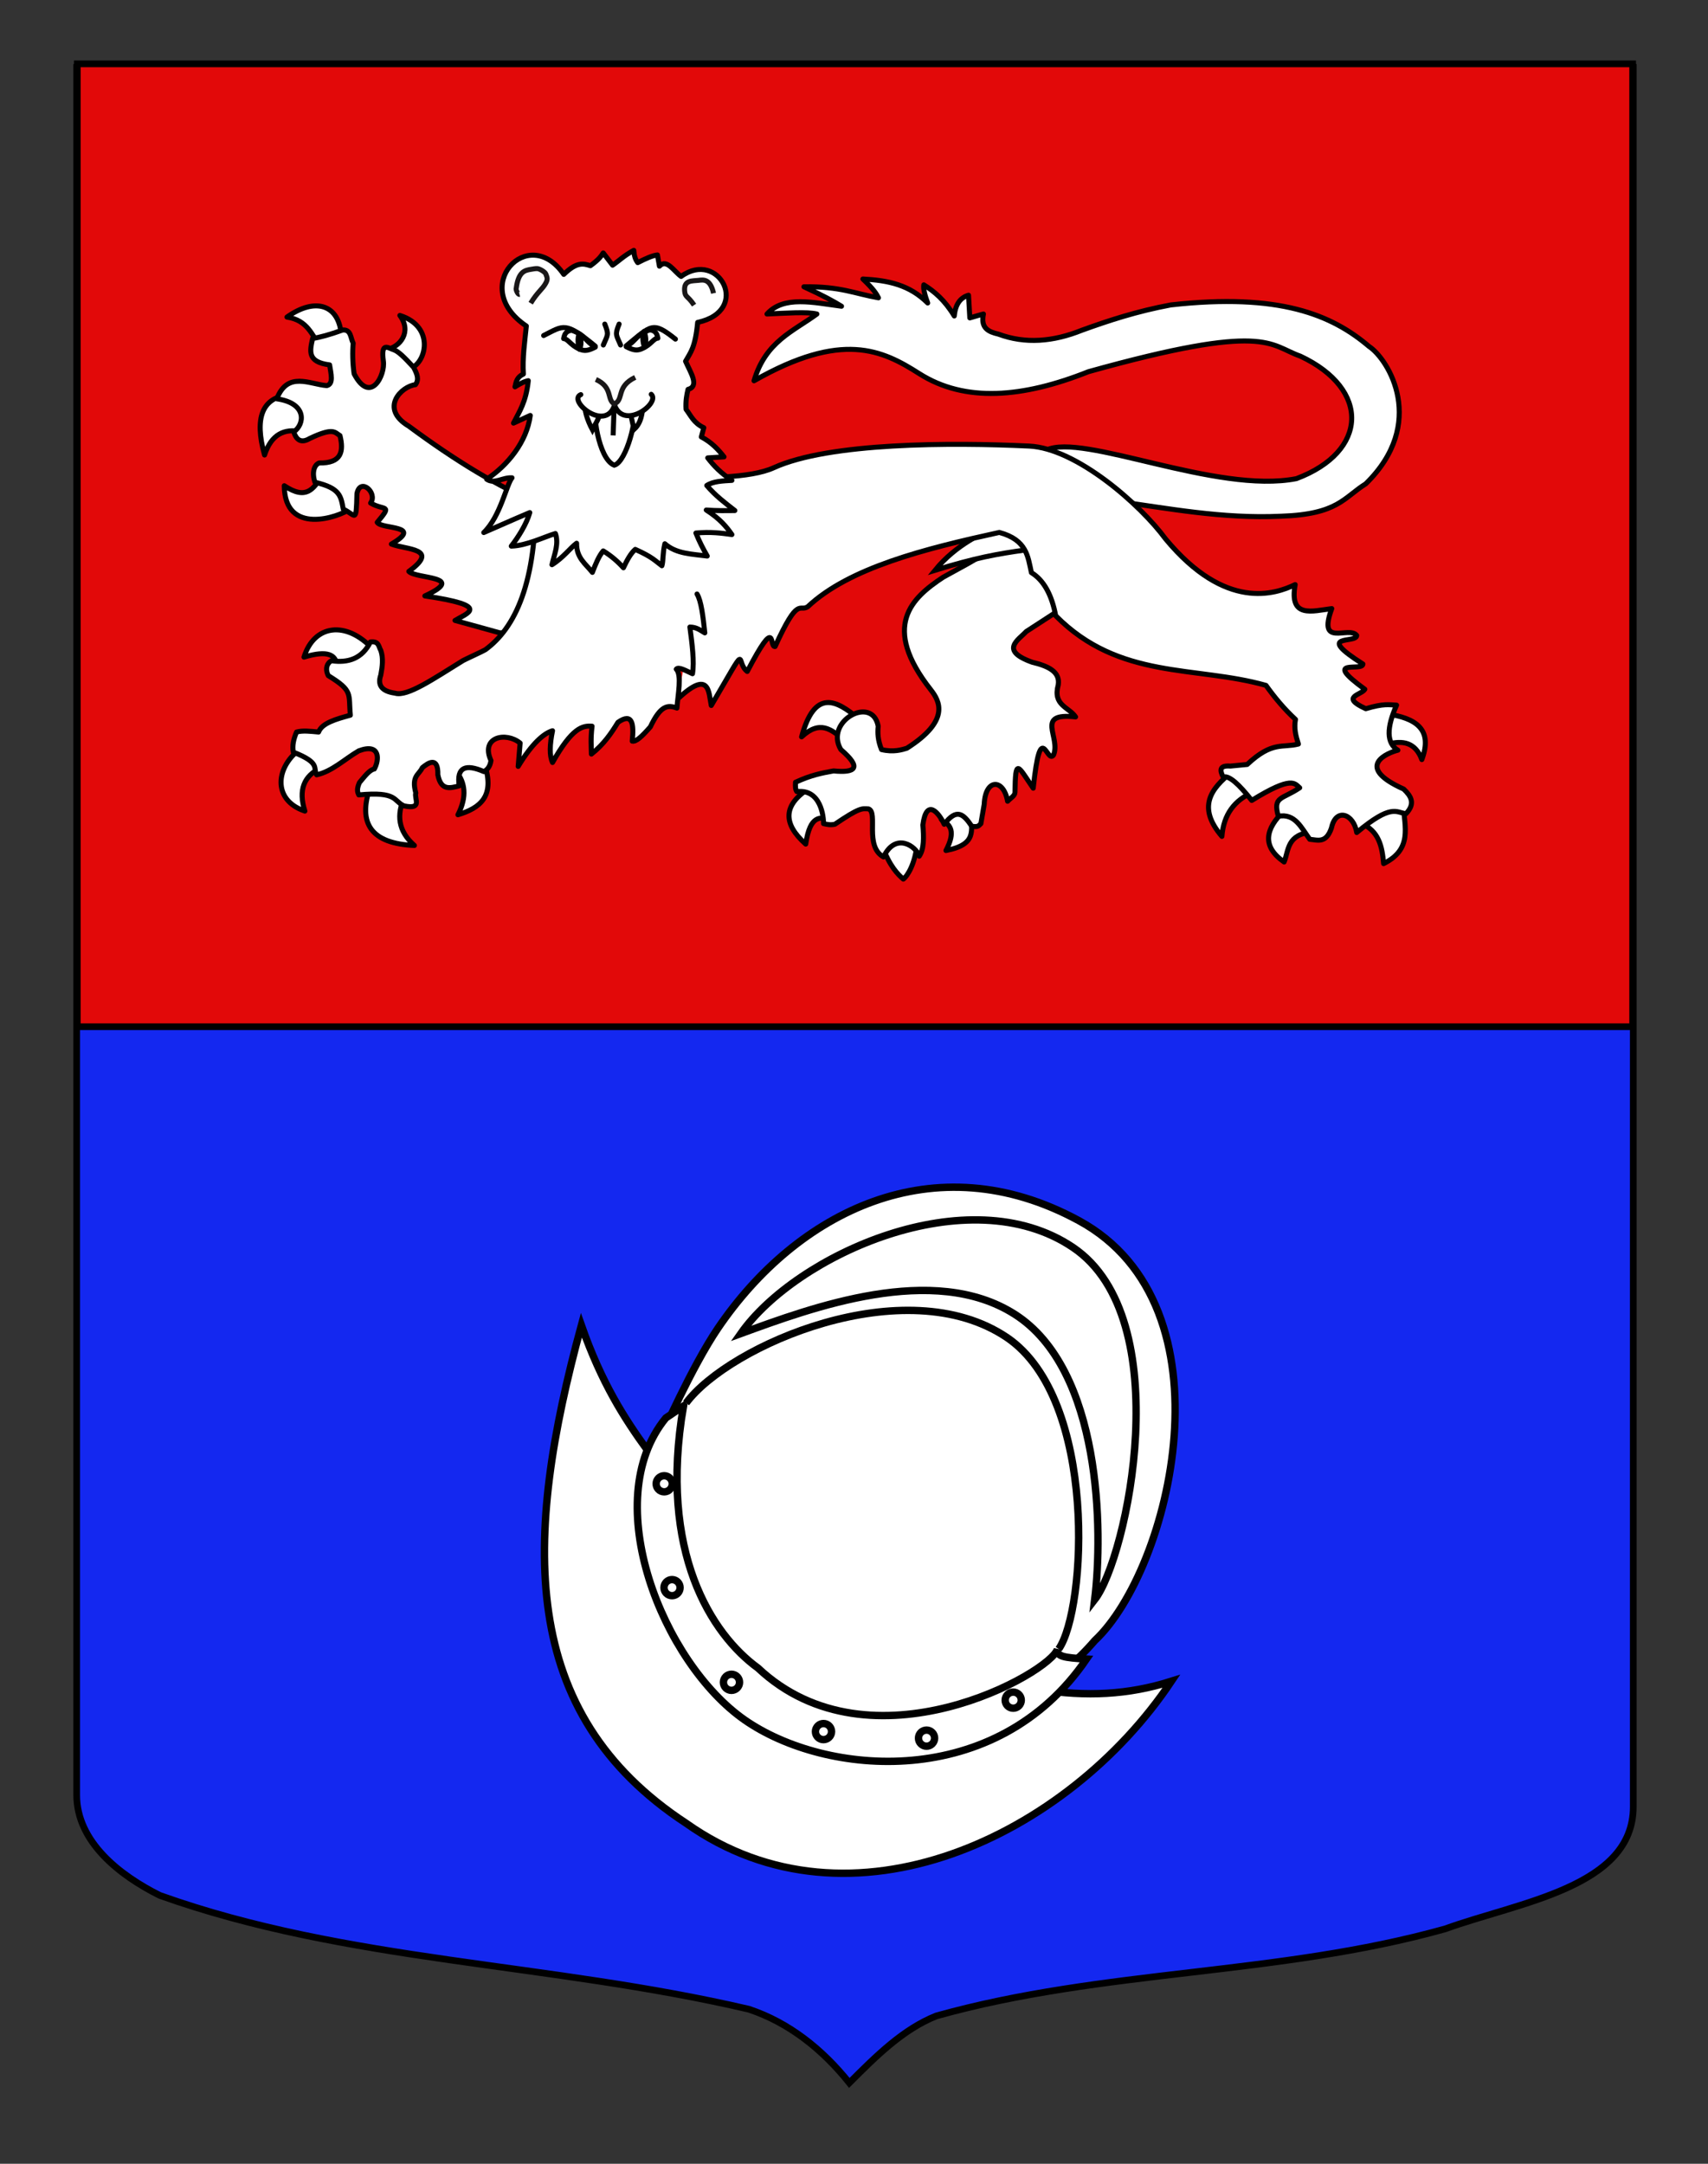 <?xml version="1.0" encoding="utf-8"?>
<!-- Generator: Adobe Illustrator 15.1.0, SVG Export Plug-In . SVG Version: 6.00 Build 0)  -->
<!DOCTYPE svg PUBLIC "-//W3C//DTD SVG 1.1//EN" "http://www.w3.org/Graphics/SVG/1.1/DTD/svg11.dtd">
<svg version="1.1" id="Calque_2" xmlns="http://www.w3.org/2000/svg" xmlns:xlink="http://www.w3.org/1999/xlink" x="0px" y="0px"
	 width="255.118px" height="323.149px" viewBox="0 0 255.118 323.149" enable-background="new 0 0 255.118 323.149"
	 xml:space="preserve">
<rect x="0" y="0" width="255.118" height="323.149" fill="#333333" stroke="none"/>
<path fill="#1428F0" stroke="#000000" d="M11.456,10.068c78,0,154.501,0,232.501,0c0,135.583,0,149.083,0,259.752
	c0,12.041-17.099,14.25-28.099,18.25c-25,7-51,6-76,13c-5,2-9,6-12.998,10c-3.998-5-8.998-9-14.998-11c-30-7-60-7-88-17
	c-6-3-12.406-8-12.406-15C11.456,244.529,11.456,146.443,11.456,10.068z"/>
<rect x="11.549" y="9.539" fill="#E20909" stroke="#000000" width="232.314" height="143.797"/>
<g id="Leopard">
	<g>
		<g id="g20663" transform="translate(-56.764,-168.8)">
			<g id="Posterieur_droit">
				<g id="Griffes">
					<path id="path7195" fill="#FFFFFF" stroke="#000000" stroke-width="0.75" stroke-linecap="round" stroke-linejoin="round" d="
						M182.655,279.121c-0.211-0.113,3.01-2.076,2.396-2.943c-3.393-2.897-6.604-4.518-8.556,2.669
						C179.281,276.256,180.932,277.821,182.655,279.121z"/>
					<path id="path7197" fill="#FFFFFF" stroke="#000000" stroke-width="0.75" stroke-linecap="round" stroke-linejoin="round" d="
						M180.876,291.167c0.454,0.53-0.688-7.083-3.011-4.791c-4.281,2.637-4.134,5.484-0.753,8.487
						C177.769,290.401,179.33,290.828,180.876,291.167z"/>
					<path id="path7199" fill="#FFFFFF" stroke="#000000" stroke-width="0.75" stroke-linecap="round" stroke-linejoin="round" d="
						M193.744,294.795c0.338-0.782-1.215-1.419-2.725-1.499c-1.512-0.08-2.98,0.396-2.478,1.841c1.081,3.005,2.349,4.27,3.148,4.954
						C192.304,299.646,193.484,297.755,193.744,294.795z"/>
					<path id="path7201" fill="#FFFFFF" stroke="#000000" stroke-width="0.75" stroke-linecap="round" stroke-linejoin="round" d="
						M201.888,290.688c0.182-1.955-5.587-0.069-4.38,0.615c1.207,0.686,2.043,1.67,0.548,4.519
						C202.88,294.899,201.707,292.643,201.888,290.688z"/>
				</g>
				<path id="path2770" fill="#FFFFFF" stroke="#000000" stroke-width="0.75" stroke-linecap="round" stroke-linejoin="round" d="
					M216.821,257.641l-8.965-11.952l-1.793,2.888c0.061,2.044-3.062,3.458-8.416,6.424c-4.707,3.108-9.325,7.311-1.843,16.831
					c1.328,1.688,2.913,4.576-3.586,8.715c-0.725,0.22-1.995,0.63-3.783,0.2c-0.559-1.397-0.6-2.484-0.498-3.486
					c-0.852-4.722-8.088-0.743-5.578,3.486c3.184,2.729,2.215,3.507-1.095,3.187c-1.673,0.303-3.354,0.613-5.677,1.693
					c-0.029,0.56-0.034,1.097,0.199,1.395c3.619-0.425,4.01,3.835,3.984,4.78c0.486,0.112,0.95,0.246,1.693,0.1
					c3.689-2.507,4.063-2.373,5.036-2.293c1.461,0.529-0.648,5.572,2.233,7.174c1.818-3.78,4.892-1.575,5.333-0.114
					c0.738-1.077,0.694-2.825,0.543-4.666c0.533-4.088,2.393-1.822,3.188-0.1c1.871-2.455,2.868-1.559,4.118,0.299
					c0.89,0.127,0.985-0.009,1.36-0.399l0.498-2.887c0.16-3.876,2.896-3.882,3.491-0.452c0.477-0.516,1.097-0.809,1.103-1.342
					c0.072-5.229,0.39-4.005,2.726-0.608c1.129-10.685,2.027-3.467,3.038-4.969c1.109-2.668-2.856-6.361,3.287-5.677
					c-0.987-1.485-3.434-1.693-2.59-4.781c0.317-1.973-1.513-2.821-3.885-3.386c-4.938-1.759-2.045-3.336-0.896-4.582l4.285-2.783
					L216.821,257.641z"/>
			</g>
			<path id="Sexe" fill="#FFFFFF" stroke="#000000" stroke-width="0.75" d="M209.973,250.93c-0.919-0.908-1.281-3.079-3.207-3.904
				c-3.107,1.195-7.251,3.137-10.346,6.944C202.396,252.122,205.67,251.528,209.973,250.93z"/>
			<path id="Queue" fill="#FFFFFF" stroke="#000000" stroke-width="0.75" stroke-linecap="round" stroke-linejoin="round" d="
				M223.11,243.598c-8.101-1.116-13.839-5.348-13.839-5.348l3.774-2.226c5.417-2.651,25.387,6.608,37.362,4.259
				c10.695-4.011,11.113-13.365,0.581-18.294c-4.7-1.645-4.925-5.14-31.652,2.323c-9.789,3.906-18.438,4.634-25.263,0.291
				c-5.543-3.538-11.54-6.418-24.682,1.064c1.719-5.863,5.857-7.37,9.389-9.97c-1.481-0.365-4.624-0.125-7.454,0
				c2.489-2.785,6.902-1.716,11.131-1.162c-1.185-0.723-2.644-1.543-5.614-2.904c5.48-0.076,7.604,1.032,11.131,1.645
				c-0.315-0.614-0.737-1.305-2.323-2.807c3.783,0.201,6.957,0.865,9.679,3.582c-0.422-1.132-0.674-2.093-0.58-2.71
				c1.567,0.982,3.109,2.256,4.549,4.646c0.173-1.771,0.924-2.746,2.129-3.097c0.064,0.978,0.129,2.153,0.194,3.387
				c0.929-0.277,1.481-0.429,2.032-0.581c-0.453,2.115,0.77,2.667,2.226,3c4.026,1.5,8.202,1.145,12.486-0.58
				c4.025-1.456,8.214-2.83,13.261-3.775c16.28-1.826,24.093,1.49,29.618,6.194c2.94,1.93,8.747,11.485-0.483,20.52
				c-3.311,2.067-4.138,4.562-12.681,4.84C239.352,246.301,231.212,244.714,223.11,243.598z"/>
			<g id="Anterieur_droit">
				<g id="Griffes_1_">
					<path id="path6302" fill="#FFFFFF" stroke="#000000" stroke-width="0.75" stroke-linecap="round" stroke-linejoin="round" d="
						M107.759,219.072c0.287,0.786-0.503,0.93-3.128,1.462c-1.311-1.657-1.857-3.892-5.004-4.38
						C103.874,213.138,107.503,214.256,107.759,219.072z"/>
					<path id="path7189" fill="#FFFFFF" stroke="#000000" stroke-width="0.75" stroke-linecap="round" stroke-linejoin="round" d="
						M117.841,223.888c0.009,1.725-3.239-1.957-3.387-2.868c2.129-0.392,3.849-2.695,2.037-5.109
						C121.908,217.607,120.371,223.323,117.841,223.888z"/>
					<path id="path7191" fill="#FFFFFF" stroke="#000000" stroke-width="0.75" stroke-linecap="round" stroke-linejoin="round" d="
						M101.756,233.264c2.485,0.487,1.338-6.031-2.19-5.475c-3.528,0.556-4.865,3.302-3.286,8.966
						C97.309,233.598,99.271,232.778,101.756,233.264z"/>
					<path id="path7193" fill="#FFFFFF" stroke="#000000" stroke-width="0.75" stroke-linecap="round" stroke-linejoin="round" d="
						M109.148,244.763c-0.126-3.482-4.206-6.894-4.448-4.518c-1.146,1.36-2.065,3.372-5.476,1.096
						C99.281,248.843,107.342,246.07,109.148,244.763z"/>
				</g>
				<path id="path1883" fill="#FFFFFF" stroke="#000000" stroke-width="0.75" stroke-linecap="round" stroke-linejoin="round" d="
					M135.505,263.577l4.648-16.268l-2.888-3.311c-5.893-2.385-12.417-6.348-19.438-11.549c-4.425-2.634-1.131-5.953,0.986-6.198
					c0.599-0.785,0.242-1.635-0.281-2.606c-1.436-1.551-2.272-2.369-2.958-2.606c-0.859-0.273-1.946-1.25-1.55,1.69
					c0.307,2.081-1.922,6.558-4.366,1.902c-0.234-1.596-0.253-3.329-0.141-4.578c-0.405-0.769-0.298-2.05-1.549-1.972
					c-1.991,0.716-3.455,1.114-4.507,1.268c-0.412,1.865-0.853,3.521,2.535,3.944c0.202,1.327,0.632,2.85-0.423,3.099
					c-2.551-0.194-5.846-2.208-7.466,1.972c4.584,0.647,4.169,3.823,2.536,4.93c0.423,1.361,1.221,1.69,2.395,0.986
					c3.567-1.693,3.716-0.892,4.507-0.423c0.583,2.362,0.236,4.148-3.099,4.084c-0.792,0.292-1.117,1.5-0.633,2.887
					c3.829,0.873,3.867,2.145,4.226,4.015c1.84,0.831,1.933,2.34,2.042-2.324c0.477-2.464,3.131-0.132,2.042,1.409
					c2.077,1.214,3.33,0.081,0.986,2.888c0.676,1.072,7.012,0.377,2.113,3.239c2.182,0.869,7.36,0.615,2.605,4.084
					c1.08,1.152,8.851,0.668,2.395,3.662c10.05,1.48,6.346,2.542,4.507,3.662l6.62,1.832L135.505,263.577z"/>
			</g>
			<g id="Corps">
				<g id="Griffes_AG">
					<path id="path1888" fill="#FFFFFF" stroke="#000000" stroke-width="0.75" stroke-linecap="round" stroke-linejoin="round" d="
						M101.825,280.49c-3.923,2.732-4.458,7.788,0.479,9.445c-1.019-3.184-0.12-5.257,2.328-6.434"/>
					<path id="path1890" fill="#FFFFFF" stroke="#000000" stroke-width="0.75" stroke-linecap="round" stroke-linejoin="round" d="
						M112.091,286.24c-1.972,5.566,0.146,8.555,6.571,8.828c-2.494-2.196-2.654-4.626-1.505-7.187"/>
					<path id="path1892" fill="#FFFFFF" stroke="#000000" stroke-width="0.75" stroke-linecap="round" stroke-linejoin="round" d="
						M129.134,282.954c1.611,4.792-0.697,6.535-3.97,7.528c1.402-2.765,1.057-4.83-0.273-6.502"/>
					<path id="path1894" fill="#FFFFFF" stroke="#000000" stroke-width="0.75" stroke-linecap="round" stroke-linejoin="round" d="
						M112.434,265.706c-3.982-4.258-8.748-3.633-10.266,1.232c3.669-1.105,4.702-0.269,4.928,1.164"/>
				</g>
				<g id="Griffes_PG">
					<path id="path2791" fill="#FFFFFF" stroke="#000000" stroke-width="0.75" stroke-linecap="round" stroke-linejoin="round" d="
						M240.777,284.081c-3.124,2.481-5.26,5.237-1.501,9.631c0.245-3.266,1.87-5.429,4.695-6.63"/>
					<path id="path2793" fill="#FFFFFF" stroke="#000000" stroke-width="0.75" stroke-linecap="round" stroke-linejoin="round" d="
						M248.569,289.889c-2.831,2.726-3.354,5.307,0,7.646c0.722-1.821,0.396-4.129,4.259-4.501"/>
					<path id="path2795" fill="#FFFFFF" stroke="#000000" stroke-width="0.75" stroke-linecap="round" stroke-linejoin="round" d="
						M259.991,291.728c2.752,1.134,3.227,3.519,3.437,6.05c4.365-2.156,3.117-5.526,2.952-8.662"/>
					<path id="path2797" fill="#FFFFFF" stroke="#000000" stroke-width="0.75" stroke-linecap="round" stroke-linejoin="round" d="
						M263.959,279.968c2.355-0.672,4.239-0.272,5.179,2.274c1.722-4.599-1-6.201-5.179-6.824"/>
				</g>
				<path id="path13442" fill="#FFFFFF" stroke="#000000" stroke-width="0.75" stroke-linecap="round" stroke-linejoin="round" d="
					M158.021,273.16c4.798-4.482,4.576-0.904,4.983,1.001c5.923-10.079,3.437-6.553,5.373-5.082
					c4.534-8.651,3.225-3.543,4.162-3.726c3.504-7.709,3.62-5.073,4.888-5.954c6.192-5.82,17.511-8.656,28.602-11.083
					c4.139,1.124,4.263,3.632,4.792,6.001c1.876,1.148,3.045,3.354,3.63,6.437c9.515,9.621,20.864,7.422,31.409,10.406
					c1.296,1.808,2.724,3.529,4.404,5.081c-0.253,1.307,0.053,2.501,0.436,3.678c-2.355,0.615-3.891-0.48-7.646,3.05l-2.516,0.242
					c-1.639-0.131-1.606,0.622-1.064,1.645c0.861-0.304,2.366,1.082,4.258,3.484c6.106-3.768,6.409-2.498,7.163-1.888
					c-2.666,1.794-4.027,1.24-3.194,4.259c2.475-0.49,3.45,1.716,4.695,3.436c1.179,0.093,2.433,0.677,3.243-1.693
					c0.661-3.09,3.324-2.11,3.774,0.678c5.195-4.318,5.835-3.019,7.356-2.807c1.472-1.543,0.738-2.645-0.339-3.678
					c-7.605-3.404-2.253-5.47-0.871-5.808c-1.718-1.052-1.703-3.353-0.194-6.727c-1.111-0.05-1.887-0.28-4.596,0.531
					c-3.928-1.784-0.614-2.045-0.146-2.903c-6.576-4.792-0.27-2.558-0.291-3.774c-7.333-4.658-0.961-2.982-0.92-4.259
					c-1.139-1.522-5.919,1.914-3.726-4.017c-2.924,0.37-6.39,1.506-5.468-3.582c-2.926,1.411-10.371,4.015-19.359-6.824
					c-3.726-5.082-13.278-13.535-20.39-13.867c-11.639-0.542-29.867-0.539-38.142,3.242c-6.85,3.13-28.584,0.279-28.584,0.279
					l-6.966,3.571c0.157,13.382-3.082,20.084-7.517,23.324c-0.219,0.16-3.1,1.476-3.328,1.616c-4.421,2.725-8.334,5.436-10.16,4.873
					c-2.075-0.288-2.633-1.262-2.13-2.711c0.241-1.274,0.396-2.531,0-3.678c-0.342-0.55-0.255-1.422-1.549-1.259
					c-1.236,2.475-3.282,3.167-5.807,2.807c-0.629,0.276-1.027,1.191-0.483,2.226c3.764,2.304,2.984,2.701,3.291,5.904
					c-2.128,0.587-4.252,1.175-4.743,2.517c-1.17-0.11-2.369-0.263-3.291,0c-0.46,1.061-0.668,2.07-0.483,3.001
					c4.125,1.623,2.887,2.353,3.484,3.387c2.323-0.516,4.2-2.368,6.292-3.581c3.273-1.226,3.063,1.378,2.323,2.71
					c-0.742,0.134-1.484,1.164-2.226,2.033c-0.448,1.028-0.28,1.441-0.097,1.839c5.865-0.553,5.112,0.915,6.775,1.646
					c2.825,0.578,1.465-1.125,1.743-1.936c-0.69-2.574,0.497-2.71,0.968-3.774c0.88-0.735,2.396-1.751,2.323,1.063
					c0.471,2.413,1.842,1.998,3.193,1.646c-0.424-2.841,1.008-3.285,3.678-2.129c0.522-0.271,0.929-0.732,1.064-1.646
					c-1.61-3.564,2.263-4.33,4.355-2.613l-0.29,3.484c2.061-3.423,3.842-4.95,5.13-5.324c-0.42,2.062-0.482,3.713,0,4.744
					c2.943-5.219,4.484-5.531,5.904-5.421c-0.223,1.864-0.114,2.898-0.097,4.162c1.892-1.5,2.964-3.116,3.968-4.743
					c2.158-1.504,2.404,0.213,2.129,2.807c0.581,0.117,1.38-0.621,2.71-2.13c1.525-3.226,2.604-3.312,3.968-2.806
					c0.138-1.98,0.761-4.927-0.097-5.808c0.34-0.427,1.474,0.255,2.42,0.678c0.29-1.82-0.047-4.393-0.387-6.969
					c1.019,0.013,1.573,0.492,2.226,0.871c-0.255-2.42-0.527-4.778-1.161-5.807"/>
			</g>
		</g>
	</g>
	<g id="Tete">
		<path id="path12555" fill="#FFFFFF" stroke="#000000" stroke-width="0.75" stroke-linecap="round" stroke-linejoin="round" d="
			M76.479,71.36c-0.833,0.986-1.735,5.792-4.22,8.172c5.713-2.488,5.021-2.206,6.871-2.981c-0.479,1.714-1.746,3.715-2.763,5.01
			c2.312-0.062,4.949-1.399,6.592-1.879c0.549,1.552-0.163,3.104-0.516,4.656c1.729-1.073,2.76-2.545,3.682-3.207
			c-0.04,2.199,1.366,3.087,2.356,4.352c0.49-1.279,0.994-2.495,1.62-3.207c1.233,0.762,2.202,1.614,3.019,2.52
			c0.534-1.147,1.097-2.172,1.767-2.748c2.592,1.16,2.948,1.691,3.976,2.443c0.223-0.734,0.1-1.835,0.442-3.282
			c1.716,1.53,4.089,1.53,6.332,1.832c-0.625-1.083-1.206-2.21-1.693-3.436c2.241-0.203,3.812,0.011,5.375,0.229
			c-0.808-1.167-1.786-2.354-3.829-3.664c1.611,0.122,2.927,0.092,4.27,0.076c-1.438-1.122-2.892-2.202-4.196-3.741
			c0.971-0.642,2.381-0.678,3.755-0.763c-1.59-1.04-2.71-2.177-3.607-3.359l2.43-0.153c-0.866-1.102-1.836-2.16-3.387-2.977
			l0.368-1.375c-1.51-0.699-1.908-1.784-2.651-2.748c-0.077-1.264,0.099-2.137,0.295-2.977c1.744-0.483,0.392-2.486-0.368-4.199
			c0.727-1.316,1.446-1.98,1.807-5.807c8.087-1.743,3.179-10.96-2.469-6.865c-1.08-0.755-2.16-2.713-3.24-1.527L98.2,38.079
			c-0.673,0.062-1.719,0.51-2.945,1.145c-0.46-0.61-0.538-1.221-0.589-1.832c-1.488,0.802-2.197,1.551-3.167,2.213L90.1,37.774
			c-0.314,0.492-0.649,0.994-1.914,1.908c-1.008-0.319-2.019-0.632-3.976,1.297c-5.29-7.698-14.271,1.886-5.595,7.71
			c-0.242,2.392-0.593,4.784-0.442,7.175c-0.965,0.447-1.098,1.181-1.252,1.908c0.663-0.411,1.326-0.789,1.988-0.916
			c-0.343,3.233-1.339,4.605-2.209,6.335l2.504-1.145c-0.517,3.942-3.378,7.464-6.512,9.521
			C73.853,72.375,75.043,71.267,76.479,71.36z"/>
		<g id="g20644">
			<g id="Langue_1_">
				<path id="Langue" fill="#FFFFFF" stroke="#000000" stroke-width="0.75" d="M89.09,60.27c-0.687,0.981,0.26,8.265,2.661,9.208
					c1.867-0.525,3.511-7.312,2.922-8.685C93.008,58.932,90.645,59.194,89.09,60.27z"/>
				<line fill="#FFFFFF" stroke="#000000" stroke-width="0.75" x1="91.706" y1="61.251" x2="91.581" y2="65.025"/>
			</g>
			<g id="Dents">
				<path id="path2934-4-8" fill="#FFFFFF" stroke="#000000" stroke-width="0.75" stroke-linecap="round" d="M87.411,60.303
					c-0.189,0.814,0.288,2.407,1.077,3.88c0.552-1.129,1.118-1.748,1.171-3.015C88.029,61.011,87.411,60.303,87.411,60.303z"/>
				<path id="path2938-2-5" fill="#FFFFFF" stroke="#000000" stroke-width="0.75" stroke-linecap="round" d="M94.137,61.047
					c0.064,0.866,0.283,1.972,0.586,3.07c1.457-1.355,1.08-3.261,1.563-4.211C96.287,59.906,95.473,60.811,94.137,61.047z"/>
			</g>
			<path fill="#FFFFFF" stroke="#000000" stroke-width="0.75" stroke-linecap="round" stroke-linejoin="round" d="M86.753,58.936
				c-2.036,0.859,3.708,5.701,5.041,1.563c1.407,3.831,6.885-0.313,5.478-1.609"/>
			<path id="path17069_2_" fill="#FFFFFF" stroke="#191718" stroke-width="0.75" d="M89.007,56.672
				c2.59,1.171,1.588,3.06,2.753,3.645c1.49-0.624,0.205-2.551,3.119-3.957"/>
		</g>
		<g id="Oreilles">
			<path id="path14402_1_" fill="#FFFFFF" stroke="#191718" stroke-width="0.75" d="M79.266,45.283
				c1.015-1.674,1.762-2.086,2.257-3.002c0.347-0.641,0.184-0.858,0-1.373c-0.105-0.295-0.931-0.778-1.257-0.792
				c-0.325-0.014-0.604,0.048-0.983,0.111c-0.891,0.148-1.841,0.338-2.167,2.769c-0.135,0.217,0.244,1.031,0.485,0.971"/>
			<path id="path14408_3_" fill="#FFFFFF" stroke="#191718" stroke-width="0.75" d="M103.674,45.57
				c-0.994-1.478-1.321-1.109-1.412-2.105c-0.153-1.69,1.159-1.483,2.057-1.595c0.742-0.093,1.763-0.268,2.26,1.929"/>
		</g>
		<g id="Yeux">
			
				<path id="path2950-8-0" fill="#FFFFFF" stroke="#000000" stroke-width="0.75" stroke-linecap="round" stroke-linejoin="round" d="
				M93.523,51.661c3.794-3.094,3.928-3.75,7.361-1.017"/>
			<path id="Oeil_gauche" fill="#FFFFFF" stroke="#000000" stroke-width="0.75" stroke-linecap="round" stroke-linejoin="round" d="
				M93.544,51.784c1.001,0.498,1.586,0.659,2.405,0.261c1.338-0.599,1.666-1.515,2.317-1.54c-0.12-0.591-0.295-1.148-1.22-1.244
				C94.987,50.002,95.163,50.763,93.544,51.784z"/>
			<path fill="#FFFFFF" stroke="#000000" stroke-width="0.75" stroke-linecap="round" stroke-linejoin="round" d="M96.191,49.51
				c-0.257,0.673-0.209,1.484,0.063,2.326C96.754,50.627,96.191,49.51,96.191,49.51z"/>
			
				<path id="path2948-7-0" fill="#FFFFFF" stroke="#000000" stroke-width="0.75" stroke-linecap="round" stroke-linejoin="round" d="
				M81.202,50.11c3.006-1.502,3.185-2.147,7.707,1.584"/>
			<path id="Oeil_droit" fill="#FFFFFF" stroke="#000000" stroke-width="0.75" stroke-linecap="round" stroke-linejoin="round" d="
				M88.909,51.85c-1,0.498-1.586,0.658-2.405,0.261c-1.337-0.599-1.667-1.516-2.317-1.54c0.12-0.592,0.294-1.149,1.221-1.244
				C87.467,50.067,87.291,50.828,88.909,51.85L88.909,51.85z"/>
			<path fill="#FFFFFF" stroke="#000000" stroke-width="0.75" stroke-linecap="round" stroke-linejoin="round" d="M86.511,49.846
				c-0.257,0.673-0.209,1.484,0.064,2.327C87.074,50.963,86.511,49.846,86.511,49.846z"/>
			<path fill="#FFFFFF" stroke="#000000" stroke-width="0.75" stroke-linecap="round" stroke-linejoin="round" d="M90.334,48.401
				c0.654,1.64,0.436,1.562-0.218,3.124"/>
			<path fill="#FFFFFF" stroke="#000000" stroke-width="0.75" stroke-linecap="round" stroke-linejoin="round" d="M92.474,48.401
				c-0.655,1.64-0.437,1.562,0.218,3.124"/>
		</g>
	</g>
</g>
<g id="Casque" transform="matrix(1.103,0,0,1.103,-7.697,163.908)">
	<path id="path3112" fill="#FFFFFF" stroke="#000000" d="M165.608,79.038c-5.86,1.854-11.493,2.115-17.907,1.121
		c-0.17-1.703,2.201-0.444,7.517-6.615c10.197-9.517,19.21-45.27-2.153-56.878c-19.601-10.65-38.197-1.141-48.871,14.582
		c-3.526,5.194-7.69,14.68-7.69,14.68c-0.339,0.74-0.902,0.713-1.87,1.806c-3.095-4.291-6.153-8.991-8.928-16.891
		c-7.9,28.938-8.62,52.471,14.201,67.432C122.171,114.042,151.603,100.006,165.608,79.038L165.608,79.038z"/>
	<path id="path3116" fill="#FFFFFF" stroke="#000000" d="M99.533,41.776c-3.403,19.815,3.812,30.901,10.082,35.466
		c15.332,14.433,39.77,0.568,40.568-2.577c-0.181,1.048,0.94,1.183,3.925,1.368c-12.221,17.896-35.316,15.921-46.331,8.214
		c-11.015-7.707-19.879-29.562-10.633-40.855L99.533,41.776z"/>
	<path id="path3118" fill="#FFFFFF" stroke="#000000" d="M99.889,41.37c5.816-7.821,29.661-18.174,43.459-8.867
		c12.334,8.394,10.737,36.849,6.998,42.174"/>
	<path id="path3120" fill="#FFFFFF" stroke="#000000" d="M107.291,31.963c9.631-3.512,26.059-9.631,37.081-2.629
		c11.814,7.505,11.978,29.482,10.845,38.659c4.419-5.665,11.33-38.07-2.939-47.695C138.139,10.761,114.769,21.312,107.291,31.963z"
		/>
	<path id="path3122" fill="#FFFFFF" stroke="#000000" stroke-linecap="round" d="M98.886,66.977
		c-0.337,0.497-1.016,0.629-1.514,0.29c-0.498-0.337-0.628-1.016-0.29-1.515c0.338-0.499,1.016-0.628,1.514-0.29
		S99.225,66.477,98.886,66.977z"/>
	<path id="path3122-1" fill="#FFFFFF" stroke="#000000" stroke-linecap="round" d="M106.936,79.795
		c-0.338,0.499-1.015,0.628-1.514,0.29c-0.498-0.337-0.629-1.016-0.291-1.515c0.338-0.498,1.017-0.628,1.515-0.291
		C107.145,78.618,107.274,79.297,106.936,79.795z"/>
	<path id="path3122-7" fill="#FFFFFF" stroke="#000000" stroke-linecap="round" d="M119.398,86.464
		c-0.339,0.499-1.018,0.63-1.516,0.293c-0.498-0.339-0.628-1.017-0.289-1.516c0.338-0.498,1.016-0.628,1.515-0.29
		C119.605,85.288,119.736,85.966,119.398,86.464z"/>
	<path id="path3122-4" fill="#FFFFFF" stroke="#000000" stroke-linecap="round" d="M133.352,87.355
		c-0.338,0.499-1.016,0.628-1.514,0.29c-0.499-0.338-0.628-1.016-0.292-1.515c0.34-0.497,1.018-0.628,1.515-0.29
		C133.561,86.177,133.69,86.857,133.352,87.355z"/>
	<path id="path3122-0" fill="#FFFFFF" stroke="#000000" stroke-linecap="round" d="M145.091,82.211
		c-0.34,0.499-1.018,0.629-1.517,0.292c-0.497-0.338-0.628-1.016-0.289-1.515c0.336-0.497,1.016-0.628,1.514-0.292
		C145.298,81.034,145.428,81.712,145.091,82.211z"/>
	<path id="path3122-9" fill="#FFFFFF" stroke="#000000" stroke-linecap="round" d="M97.827,52.913
		c-0.338,0.498-1.015,0.628-1.514,0.291c-0.498-0.339-0.629-1.015-0.291-1.515c0.338-0.497,1.016-0.628,1.514-0.289
		C98.035,51.737,98.165,52.416,97.827,52.913z"/>
</g>
</svg>
